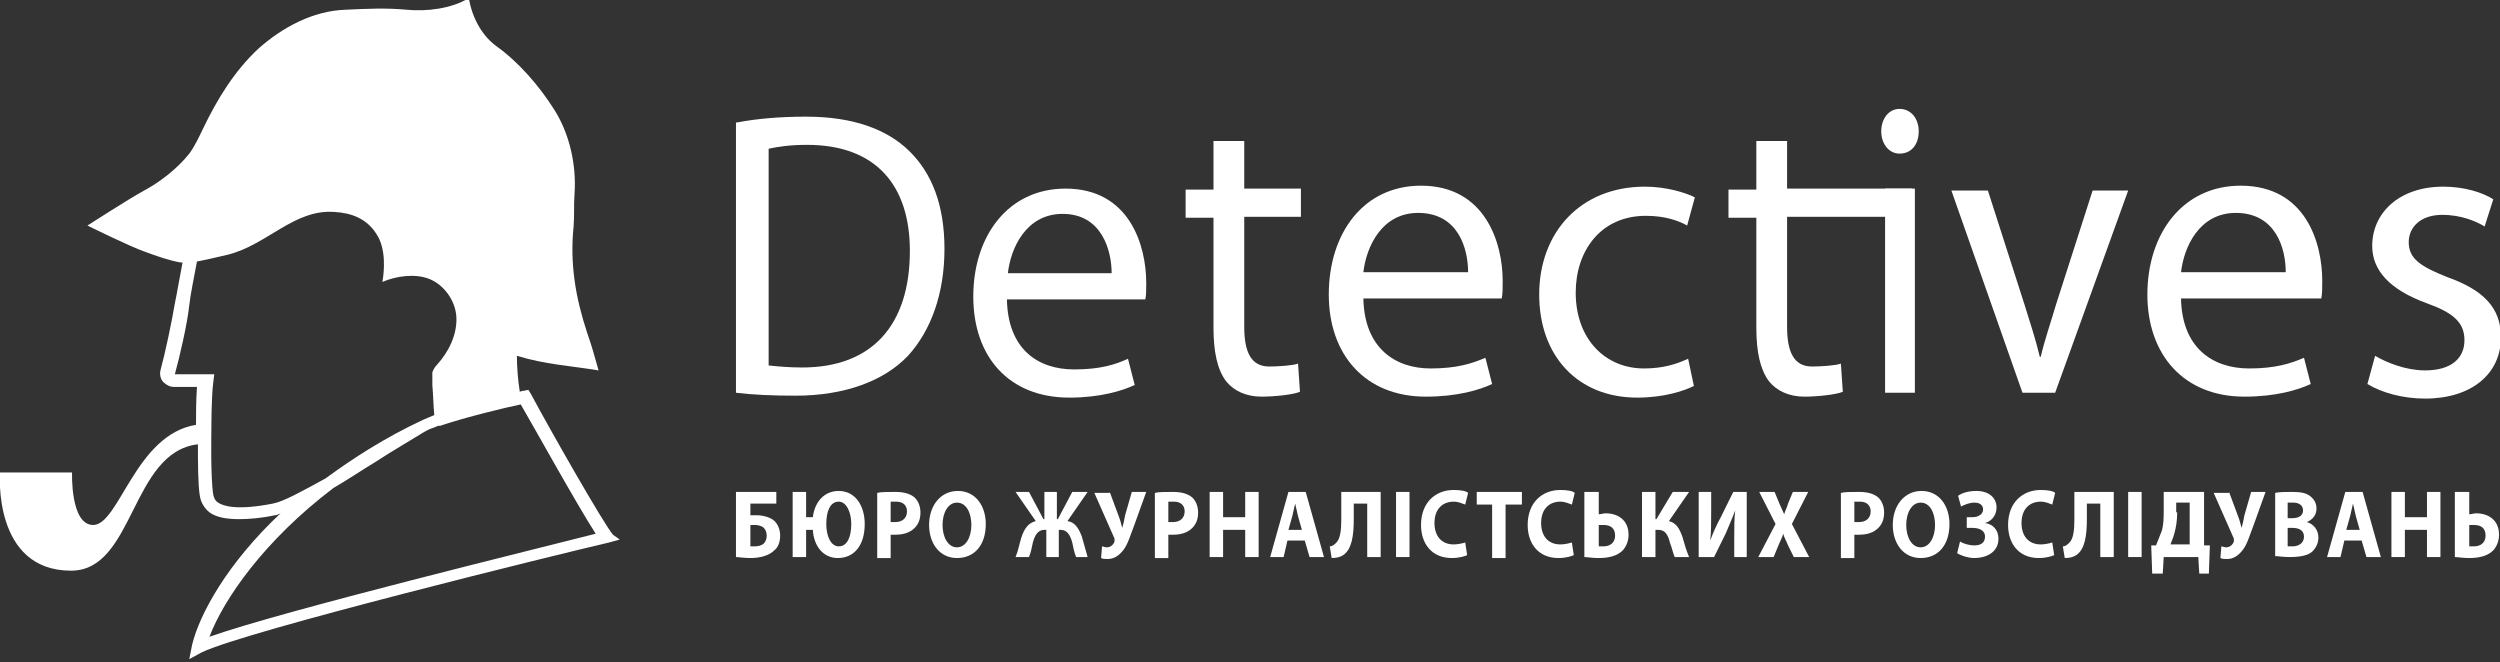 <svg width="253" height="67" viewBox="0 0 253 67" fill="none" xmlns="http://www.w3.org/2000/svg">
    <rect x="0" y="0" width="253" height="67" fill="#333333" stroke="none"/>
    <g clip-path="url(#clip0)">
    <path d="M62.034 54.112C61.159 53.128 55.714 43.584 53.769 39.944L53.478 39.452L52.992 39.551C52.992 39.551 52.797 39.551 52.603 39.649C52.408 38.468 52.311 37.091 52.311 36.009C55.228 36.894 57.561 36.993 60.576 37.485C60.09 35.812 59.992 35.32 59.409 33.648C58.242 30.106 57.659 26.662 58.048 22.924C58.145 21.743 58.048 20.858 58.145 19.579C58.339 16.725 57.659 13.577 56.103 11.117C54.547 8.658 52.505 6.297 50.172 4.624C48.713 3.542 47.741 1.673 47.449 -0.197C45.699 0.885 43.171 1.181 41.129 0.984C39.087 0.787 37.045 0.885 35.003 0.984C31.698 1.082 28.586 2.755 26.155 4.919C23.724 7.182 21.974 10.035 20.516 13.085C20.127 13.872 19.738 14.758 19.154 15.545C17.988 17.02 16.238 18.398 14.585 19.283C13.126 20.07 8.848 22.825 8.848 22.825C8.848 22.825 13.223 24.99 14.682 25.482C15.751 25.875 17.113 26.367 18.279 26.564C18.377 26.564 18.377 26.564 18.474 26.564C18.182 28.04 17.89 29.811 17.696 30.696C17.404 32.467 16.724 35.714 16.238 37.485C16.14 37.878 16.238 38.37 16.529 38.665C16.821 38.96 17.21 39.157 17.599 39.157C18.279 39.157 19.252 39.157 19.932 39.157C19.835 40.535 19.835 42.305 19.835 42.994C13.709 43.978 12.056 53.128 9.431 53.128C7.098 53.128 7.292 47.815 7.292 47.815H-0C-0 47.815 -0.778 57.752 7.195 57.752C13.612 57.752 13.223 45.749 20.03 44.962C20.03 46.634 20.03 49.094 20.224 50.176C20.321 50.865 20.71 51.455 21.196 51.849C21.877 52.341 22.849 52.537 24.211 52.537C25.183 52.537 26.447 52.439 27.808 52.144C28.003 52.144 28.197 52.045 28.392 51.947C23.044 56.965 20.224 62.081 19.446 65.229L19.154 66.705L20.419 66.016C24.891 63.852 56.978 55.981 61.645 54.899L62.715 54.603L62.034 54.112ZM27.614 50.963C24.113 51.652 22.655 51.258 22.071 50.865C21.78 50.668 21.683 50.471 21.585 50.078C21.294 48.405 21.391 43.486 21.391 43.388C21.391 43.388 21.391 40.043 21.585 38.665L21.683 37.878H20.905C20.224 37.878 18.765 37.878 17.696 37.878C18.182 36.107 18.96 32.762 19.154 30.893C19.252 29.909 19.641 28.04 19.932 26.465C21.002 26.269 22.169 25.974 23.044 25.777C27.03 24.793 29.753 21.153 33.837 21.448C35.587 21.546 37.142 22.137 38.115 23.711C39.087 25.186 38.893 27.449 38.698 28.532C40.059 27.941 42.004 27.646 43.463 28.236C44.921 28.827 46.088 30.401 46.185 32.073C46.282 33.844 45.407 35.615 44.24 36.894C44.046 37.091 43.852 37.386 43.754 37.681C43.754 38.173 43.754 38.567 43.754 38.96C43.852 40.141 43.852 40.928 43.949 42.01C43.657 42.109 43.268 42.305 42.782 42.502C38.99 44.273 35.781 46.339 32.962 48.405C30.628 49.684 28.683 50.767 27.614 50.963ZM21.196 64.442C22.655 60.605 26.739 54.702 33.739 49.389C35.101 48.602 36.559 47.618 38.018 46.733C39.671 45.651 41.712 44.47 42.977 43.683C43.074 43.683 43.074 43.584 43.171 43.584C43.463 43.388 43.949 43.289 44.338 43.093H44.435H44.532C47.157 42.207 51.241 41.223 52.7 40.928C53.964 43.093 58.437 51.16 60.284 54.013C54.936 55.391 28.683 61.786 21.196 64.442Z" fill="white"/>
    <path d="M74.578 12.396C76.62 12.003 78.953 11.806 81.578 11.806C86.343 11.806 89.746 13.085 91.982 15.25C94.316 17.512 95.58 20.759 95.58 25.186C95.58 29.712 94.219 33.451 91.885 36.009C89.454 38.567 85.468 40.043 80.509 40.043C78.078 40.043 76.133 39.944 74.48 39.747V12.396H74.578ZM77.883 36.993C78.759 37.091 79.925 37.189 81.189 37.189C88.287 37.189 92.079 32.861 92.079 25.383C92.079 18.791 88.676 14.659 81.676 14.659C79.925 14.659 78.661 14.856 77.786 15.053V36.993H77.883Z" fill="white"/>
    <path d="M101.9 30.302C101.997 35.32 105.011 37.386 108.706 37.386C111.332 37.386 112.887 36.894 114.151 36.304L114.832 38.96C113.568 39.551 111.332 40.239 108.22 40.239C102.095 40.239 98.497 36.107 98.497 30.007C98.497 23.907 101.997 19.087 107.831 19.087C114.346 19.087 115.999 24.891 115.999 28.63C115.999 29.417 115.999 29.909 115.902 30.302H101.9ZM112.498 27.646C112.498 25.383 111.526 21.645 107.54 21.645C103.845 21.645 102.289 25.088 101.997 27.646H112.498Z" fill="white"/>
    <path d="M125.917 14.168V19.087H131.653V21.94H125.917V33.057C125.917 35.615 126.597 37.091 128.445 37.091C129.32 37.091 130.875 36.993 131.362 36.796L131.556 39.649C130.875 39.944 128.931 40.141 127.667 40.141C126.111 40.141 124.847 39.551 124.069 38.567C123.194 37.386 122.805 35.615 122.805 33.156V22.038H119.985V19.185H122.805V14.266H125.917V14.168Z" fill="white"/>
    <path d="M137.973 30.204C138.071 35.222 141.182 37.288 144.78 37.288C147.405 37.288 148.961 36.796 150.322 36.206L151.003 38.862C149.739 39.452 147.502 40.141 144.294 40.141C138.168 40.141 134.473 35.91 134.473 29.811C134.473 23.612 137.973 18.791 143.807 18.791C150.322 18.791 152.072 24.596 152.072 28.433C152.072 29.22 152.072 29.712 151.975 30.204H137.973ZM148.572 27.548C148.572 25.186 147.6 21.546 143.516 21.546C139.821 21.546 138.265 24.99 137.973 27.548H148.572Z" fill="white"/>
    <path d="M171.422 39.059C170.449 39.55 168.407 40.239 165.685 40.239C159.656 40.239 155.767 36.009 155.767 29.81C155.767 23.514 159.948 18.89 166.463 18.89C168.602 18.89 170.546 19.48 171.519 19.972L170.741 22.825C169.866 22.333 168.505 21.841 166.56 21.841C161.99 21.841 159.462 25.383 159.462 29.614C159.462 34.336 162.476 37.288 166.365 37.288C168.407 37.288 169.769 36.796 170.838 36.304L171.422 39.059Z" fill="white"/>
    <path d="M180.853 14.168V19.087H193.493V21.94H180.853V33.057C180.853 35.615 181.534 37.091 183.381 37.091C184.256 37.091 185.812 36.993 186.298 36.796L186.493 39.649C185.812 39.944 183.867 40.141 182.603 40.141C181.048 40.141 179.784 39.551 179.006 38.567C178.131 37.386 177.742 35.615 177.742 33.156V22.038H174.922V19.185H177.742V14.266H180.853V14.168Z" fill="white"/>
    <path d="M194.174 13.282C194.174 14.561 193.493 15.545 192.229 15.545C191.16 15.545 190.382 14.561 190.382 13.282C190.382 12.003 191.16 11.019 192.229 11.019C193.396 11.019 194.174 12.003 194.174 13.282ZM190.771 39.747V19.087H193.785V39.747H190.771Z" fill="white"/>
    <path d="M201.175 19.283L204.87 30.794C205.453 32.664 206.036 34.435 206.425 36.107H206.523C206.912 34.435 207.495 32.762 208.078 30.794L211.773 19.283H215.371L207.981 39.748H204.675L197.48 19.283H201.175Z" fill="white"/>
    <path d="M220.719 30.204C220.816 35.222 223.927 37.288 227.622 37.288C230.248 37.288 231.803 36.796 233.164 36.206L233.845 38.862C232.581 39.452 230.345 40.141 227.136 40.141C221.01 40.141 217.315 35.91 217.315 29.811C217.315 23.612 220.913 18.791 226.747 18.791C233.359 18.791 235.012 24.596 235.012 28.433C235.012 29.22 235.012 29.712 234.915 30.204H220.719ZM231.317 27.548C231.317 25.186 230.345 21.546 226.261 21.546C222.566 21.546 221.01 24.99 220.719 27.548H231.317Z" fill="white"/>
    <path d="M240.36 36.009C241.526 36.697 243.471 37.484 245.416 37.484C248.138 37.484 249.402 36.205 249.402 34.434C249.402 32.663 248.333 31.68 245.61 30.696C241.818 29.318 240.068 27.351 240.068 24.891C240.068 21.546 242.791 18.89 247.263 18.89C249.402 18.89 251.25 19.48 252.319 20.169L251.444 22.923C250.666 22.431 249.111 21.743 247.166 21.743C244.93 21.743 243.763 23.022 243.763 24.498C243.763 26.17 244.93 26.957 247.652 28.039C251.25 29.318 253.097 31.089 253.097 34.139C253.097 37.779 250.18 40.337 245.416 40.337C243.179 40.337 241.04 39.747 239.582 38.862L240.36 36.009Z" fill="white"/>
    <path d="M78.564 49.783V50.963H75.939V52.144C76.133 52.144 76.425 52.144 76.62 52.144C77.203 52.144 77.883 52.341 78.272 52.636C78.661 52.931 78.953 53.521 78.953 54.21C78.953 54.8 78.759 55.391 78.37 55.686C77.786 56.276 76.814 56.473 75.939 56.473C75.258 56.473 74.772 56.374 74.48 56.374V49.783H78.564ZM75.939 55.292C76.133 55.292 76.231 55.292 76.425 55.292C76.717 55.292 77.106 55.194 77.3 54.997C77.495 54.8 77.592 54.505 77.592 54.21C77.592 53.915 77.495 53.62 77.3 53.423C77.106 53.226 76.717 53.128 76.425 53.128C76.231 53.128 76.133 53.128 75.939 53.128V55.292Z" fill="white"/>
    <path d="M81.578 49.782V52.34H82.259C82.454 50.766 83.426 49.684 84.884 49.684C86.537 49.684 87.51 51.16 87.51 53.029C87.51 55.194 86.44 56.473 84.787 56.473C83.329 56.473 82.356 55.292 82.259 53.62H81.578V56.374H80.217V49.782H81.578ZM86.148 53.029C86.148 51.849 85.662 50.766 84.884 50.766C84.009 50.766 83.62 51.75 83.62 53.029C83.62 54.308 84.106 55.292 84.884 55.292C85.759 55.292 86.148 54.308 86.148 53.029Z" fill="white"/>
    <path d="M88.774 49.881C89.162 49.783 89.746 49.783 90.621 49.783C91.496 49.783 92.079 49.98 92.468 50.275C92.857 50.57 93.149 51.16 93.149 51.849C93.149 52.538 92.955 53.029 92.566 53.423C92.079 53.915 91.399 54.112 90.621 54.112C90.427 54.112 90.329 54.112 90.135 54.112V56.473H88.774V49.881ZM90.135 52.833C90.232 52.833 90.427 52.833 90.621 52.833C91.302 52.833 91.788 52.439 91.788 51.75C91.788 51.16 91.399 50.767 90.718 50.767C90.427 50.767 90.232 50.767 90.135 50.767V52.833Z" fill="white"/>
    <path d="M99.761 53.029C99.761 55.194 98.594 56.473 96.844 56.473C95.094 56.473 94.024 54.997 94.024 53.127C94.024 51.16 95.191 49.684 96.941 49.684C98.691 49.684 99.761 51.16 99.761 53.029ZM95.385 53.127C95.385 54.407 95.969 55.39 96.844 55.39C97.719 55.39 98.302 54.407 98.302 53.127C98.302 51.947 97.816 50.865 96.844 50.865C95.969 50.865 95.385 51.849 95.385 53.127Z" fill="white"/>
    <path d="M104.136 49.783L105.595 52.538H105.692V49.783H106.956V52.538H107.053L108.512 49.783H110.068L108.026 52.734C108.804 52.833 109.192 53.521 109.484 54.308C109.679 54.997 109.873 55.686 110.068 56.374H108.901C108.706 55.883 108.609 55.391 108.512 54.899C108.317 54.21 108.026 53.62 107.345 53.62H107.151V56.374H105.887V53.62H105.692C105.011 53.62 104.72 54.21 104.525 54.899C104.428 55.391 104.331 55.883 104.136 56.374H102.775C103.067 55.686 103.164 54.997 103.359 54.407C103.65 53.521 104.039 52.931 104.817 52.734L102.775 49.783H104.136Z" fill="white"/>
    <path d="M112.304 49.783L113.179 52.144C113.374 52.636 113.471 53.029 113.568 53.423C113.665 53.128 113.762 52.734 113.86 52.144L114.54 49.783H115.999L114.832 53.029C114.443 54.013 114.151 55.096 113.665 55.686C113.276 56.178 112.79 56.571 112.109 56.571C111.818 56.571 111.623 56.571 111.429 56.473L111.526 55.292C111.623 55.292 111.818 55.391 112.012 55.391C112.401 55.391 112.693 55.096 112.79 54.8C112.79 54.702 112.79 54.604 112.79 54.505L110.748 49.881H112.304V49.783Z" fill="white"/>
    <path d="M116.874 49.881C117.263 49.783 117.846 49.783 118.721 49.783C119.596 49.783 120.18 49.98 120.569 50.275C120.958 50.57 121.249 51.16 121.249 51.849C121.249 52.538 121.055 53.029 120.666 53.423C120.18 53.915 119.499 54.112 118.721 54.112C118.527 54.112 118.43 54.112 118.235 54.112V56.473H116.874V49.881ZM118.235 52.833C118.332 52.833 118.527 52.833 118.721 52.833C119.402 52.833 119.888 52.439 119.888 51.75C119.888 51.16 119.499 50.767 118.819 50.767C118.527 50.767 118.332 50.767 118.235 50.767V52.833Z" fill="white"/>
    <path d="M123.777 49.783V52.341H126.014V49.783H127.375V56.374H126.014V53.62H123.777V56.374H122.416V49.783H123.777Z" fill="white"/>
    <path d="M130.292 54.702L129.903 56.374H128.542L130.389 49.783H132.139L133.987 56.374H132.528L132.042 54.702H130.292ZM131.751 53.62L131.362 52.242C131.264 51.849 131.167 51.357 131.07 50.963C130.973 51.357 130.875 51.849 130.778 52.242L130.389 53.62H131.751Z" fill="white"/>
    <path d="M139.724 49.783V56.374H138.362V50.963H137.001V52.538C137.001 54.21 136.807 55.587 135.932 56.178C135.64 56.374 135.251 56.473 134.765 56.473L134.57 55.292C134.862 55.292 135.056 55.096 135.251 54.899C135.64 54.505 135.737 53.62 135.737 52.636V49.783H139.724Z" fill="white"/>
    <path d="M142.641 49.783V56.374H141.279V49.783H142.641Z" fill="white"/>
    <path d="M148.475 56.178C148.28 56.276 147.697 56.473 146.919 56.473C144.877 56.473 143.807 54.997 143.807 53.128C143.807 50.865 145.266 49.586 147.113 49.586C147.794 49.586 148.377 49.684 148.572 49.881L148.28 51.062C147.988 50.963 147.599 50.767 147.113 50.767C146.044 50.767 145.169 51.455 145.169 52.931C145.169 54.21 145.849 55.096 147.113 55.096C147.502 55.096 147.988 54.997 148.28 54.899L148.475 56.178Z" fill="white"/>
    <path d="M151.1 51.062H149.447V49.783H154.017V51.062H152.364V56.473H151.003V51.062H151.1Z" fill="white"/>
    <path d="M159.267 56.178C159.073 56.276 158.49 56.473 157.712 56.473C155.67 56.473 154.6 54.997 154.6 53.128C154.6 50.865 156.059 49.586 157.906 49.586C158.587 49.586 159.17 49.684 159.365 49.881L159.073 51.062C158.781 50.963 158.392 50.767 157.906 50.767C156.837 50.767 155.962 51.455 155.962 52.931C155.962 54.21 156.642 55.096 157.906 55.096C158.295 55.096 158.781 54.997 159.073 54.899L159.267 56.178Z" fill="white"/>
    <path d="M161.795 49.783V52.046C161.99 52.046 162.282 51.947 162.476 51.947C163.74 51.947 164.81 52.636 164.81 54.112C164.81 54.702 164.615 55.194 164.324 55.587C163.74 56.276 162.768 56.473 161.795 56.473C161.115 56.473 160.629 56.374 160.337 56.374V49.783H161.795ZM161.795 55.292C161.99 55.292 162.087 55.292 162.282 55.292C162.962 55.292 163.448 54.899 163.448 54.21C163.448 53.423 162.962 53.128 162.282 53.128C162.087 53.128 161.893 53.128 161.795 53.128V55.292Z" fill="white"/>
    <path d="M167.532 49.783V52.538H167.629L169.282 49.783H170.935L168.894 52.734C169.671 52.931 169.963 53.521 170.255 54.308C170.449 54.997 170.644 55.686 170.935 56.374H169.477C169.282 55.883 169.185 55.391 168.991 54.899C168.796 54.112 168.505 53.62 167.824 53.62H167.532V56.374H166.171V49.783H167.532Z" fill="white"/>
    <path d="M173.172 49.783V51.75C173.172 52.833 173.172 53.816 173.075 54.702C173.366 53.915 173.755 53.029 174.144 52.341L175.408 49.783H176.769V56.374H175.505V54.407C175.505 53.423 175.505 52.439 175.603 51.652C175.311 52.439 174.922 53.325 174.63 54.013L173.463 56.374H171.908V49.783H173.172Z" fill="white"/>
    <path d="M181.534 56.374L180.95 55.194C180.756 54.702 180.561 54.407 180.464 54.013C180.367 54.407 180.173 54.702 179.978 55.194L179.492 56.374H177.936L179.686 53.029L178.033 49.783H179.589L180.075 50.963C180.27 51.357 180.367 51.652 180.561 52.046C180.659 51.652 180.853 51.357 180.95 50.963L181.437 49.783H182.992L181.339 53.029L183.089 56.374H181.534Z" fill="white"/>
    <path d="M186.298 49.881C186.687 49.783 187.27 49.783 188.146 49.783C189.021 49.783 189.604 49.98 189.993 50.275C190.382 50.57 190.674 51.16 190.674 51.849C190.674 52.538 190.479 53.029 190.09 53.423C189.604 53.915 188.923 54.112 188.146 54.112C187.951 54.112 187.854 54.112 187.659 54.112V56.473H186.298V49.881ZM187.659 52.833C187.757 52.833 187.951 52.833 188.146 52.833C188.826 52.833 189.312 52.439 189.312 51.75C189.312 51.16 188.923 50.767 188.243 50.767C187.951 50.767 187.757 50.767 187.659 50.767V52.833Z" fill="white"/>
    <path d="M197.286 53.029C197.286 55.194 196.119 56.473 194.369 56.473C192.618 56.473 191.549 54.997 191.549 53.127C191.549 51.16 192.716 49.684 194.466 49.684C196.216 49.684 197.286 51.16 197.286 53.029ZM192.91 53.127C192.91 54.407 193.493 55.39 194.369 55.39C195.244 55.39 195.827 54.407 195.827 53.127C195.827 51.947 195.341 50.865 194.369 50.865C193.493 50.865 192.91 51.849 192.91 53.127Z" fill="white"/>
    <path d="M198.161 50.176C198.55 49.881 199.23 49.684 200.008 49.684C201.272 49.684 202.05 50.373 202.05 51.357C202.05 52.144 201.564 52.734 200.883 52.931C201.661 53.029 202.244 53.62 202.244 54.505C202.244 55.981 200.883 56.473 199.814 56.473C199.23 56.473 198.55 56.276 198.063 55.981L198.355 54.8C198.647 54.997 199.23 55.194 199.814 55.194C200.494 55.194 200.883 54.898 200.883 54.308C200.883 53.62 200.202 53.423 199.619 53.423H199.036V52.34H199.619C200.202 52.34 200.689 52.045 200.689 51.553C200.689 51.16 200.397 50.865 199.814 50.865C199.327 50.865 198.841 51.062 198.452 51.258L198.161 50.176Z" fill="white"/>
    <path d="M207.884 56.178C207.689 56.276 207.106 56.473 206.328 56.473C204.286 56.473 203.217 54.997 203.217 53.128C203.217 50.865 204.675 49.586 206.523 49.586C207.203 49.586 207.787 49.684 207.981 49.881L207.689 51.062C207.398 50.963 207.009 50.767 206.523 50.767C205.453 50.767 204.578 51.455 204.578 52.931C204.578 54.21 205.259 55.096 206.523 55.096C206.912 55.096 207.398 54.997 207.689 54.899L207.884 56.178Z" fill="white"/>
    <path d="M213.912 49.783V56.374H212.551V50.963H211.19V52.538C211.19 54.21 210.995 55.587 210.12 56.178C209.829 56.374 209.44 56.473 208.953 56.473L208.759 55.292C209.051 55.292 209.245 55.096 209.44 54.899C209.829 54.505 209.926 53.62 209.926 52.636V49.783H213.912Z" fill="white"/>
    <path d="M216.732 49.783V56.374H215.371V49.783H216.732Z" fill="white"/>
    <path d="M223.052 49.783V55.194H223.636L223.538 58.047H222.566L222.469 56.374H218.968L218.871 58.047H217.802L217.704 55.194H218.191C218.385 54.702 218.58 54.21 218.774 53.718C218.968 53.029 218.968 52.341 218.968 51.554V49.783H223.052ZM220.33 51.849C220.33 52.636 220.232 53.325 220.038 54.013C219.941 54.407 219.746 54.8 219.649 55.096H221.594V50.865H220.232V51.849H220.33Z" fill="white"/>
    <path d="M225.58 49.783L226.455 52.144C226.65 52.636 226.747 53.029 226.844 53.423C226.942 53.128 227.039 52.734 227.136 52.144L227.817 49.783H229.275L228.108 53.029C227.719 54.013 227.428 55.096 226.942 55.686C226.553 56.178 226.066 56.571 225.386 56.571C225.094 56.571 224.9 56.571 224.705 56.473L224.802 55.292C224.9 55.292 225.094 55.391 225.289 55.391C225.678 55.391 225.969 55.096 226.066 54.8C226.066 54.702 226.066 54.604 226.066 54.505L224.025 49.881H225.58V49.783Z" fill="white"/>
    <path d="M230.247 49.881C230.636 49.783 231.317 49.783 231.998 49.783C232.776 49.783 233.359 49.881 233.748 50.176C234.137 50.471 234.429 50.865 234.429 51.455C234.429 52.046 234.137 52.538 233.456 52.833C234.137 53.029 234.623 53.62 234.623 54.407C234.623 54.997 234.331 55.489 234.04 55.784C233.651 56.178 232.873 56.374 231.706 56.374C231.025 56.374 230.539 56.276 230.247 56.276V49.881ZM231.511 52.439H231.998C232.678 52.439 233.067 52.144 233.067 51.652C233.067 51.16 232.678 50.865 232.095 50.865C231.803 50.865 231.609 50.865 231.511 50.865V52.439ZM231.511 55.292C231.609 55.292 231.803 55.292 231.998 55.292C232.581 55.292 233.164 54.997 233.164 54.308C233.164 53.62 232.581 53.423 231.998 53.423H231.511V55.292Z" fill="white"/>
    <path d="M237.248 54.702L236.859 56.374H235.498L237.346 49.783H239.096L240.943 56.374H239.485L238.998 54.702H237.248ZM238.804 53.62L238.415 52.242C238.318 51.849 238.221 51.357 238.123 50.963C238.026 51.357 237.929 51.849 237.832 52.242L237.443 53.62H238.804Z" fill="white"/>
    <path d="M243.374 49.783V52.341H245.61V49.783H246.972V56.374H245.61V53.62H243.374V56.374H242.013V49.783H243.374Z" fill="white"/>
    <path d="M249.889 49.783V52.046C250.083 52.046 250.375 51.947 250.569 51.947C251.833 51.947 252.903 52.636 252.903 54.112C252.903 54.702 252.708 55.194 252.417 55.587C251.833 56.276 250.861 56.473 249.889 56.473C249.208 56.473 248.722 56.374 248.43 56.374V49.783H249.889ZM249.889 55.292C250.083 55.292 250.18 55.292 250.375 55.292C251.055 55.292 251.541 54.899 251.541 54.21C251.541 53.423 251.055 53.128 250.375 53.128C250.18 53.128 249.986 53.128 249.889 53.128V55.292Z" fill="white"/>
    </g>
    <defs>
    <clipPath id="clip0">
    <rect width="253" height="67" fill="white"/>
    </clipPath>
    </defs>
</svg>